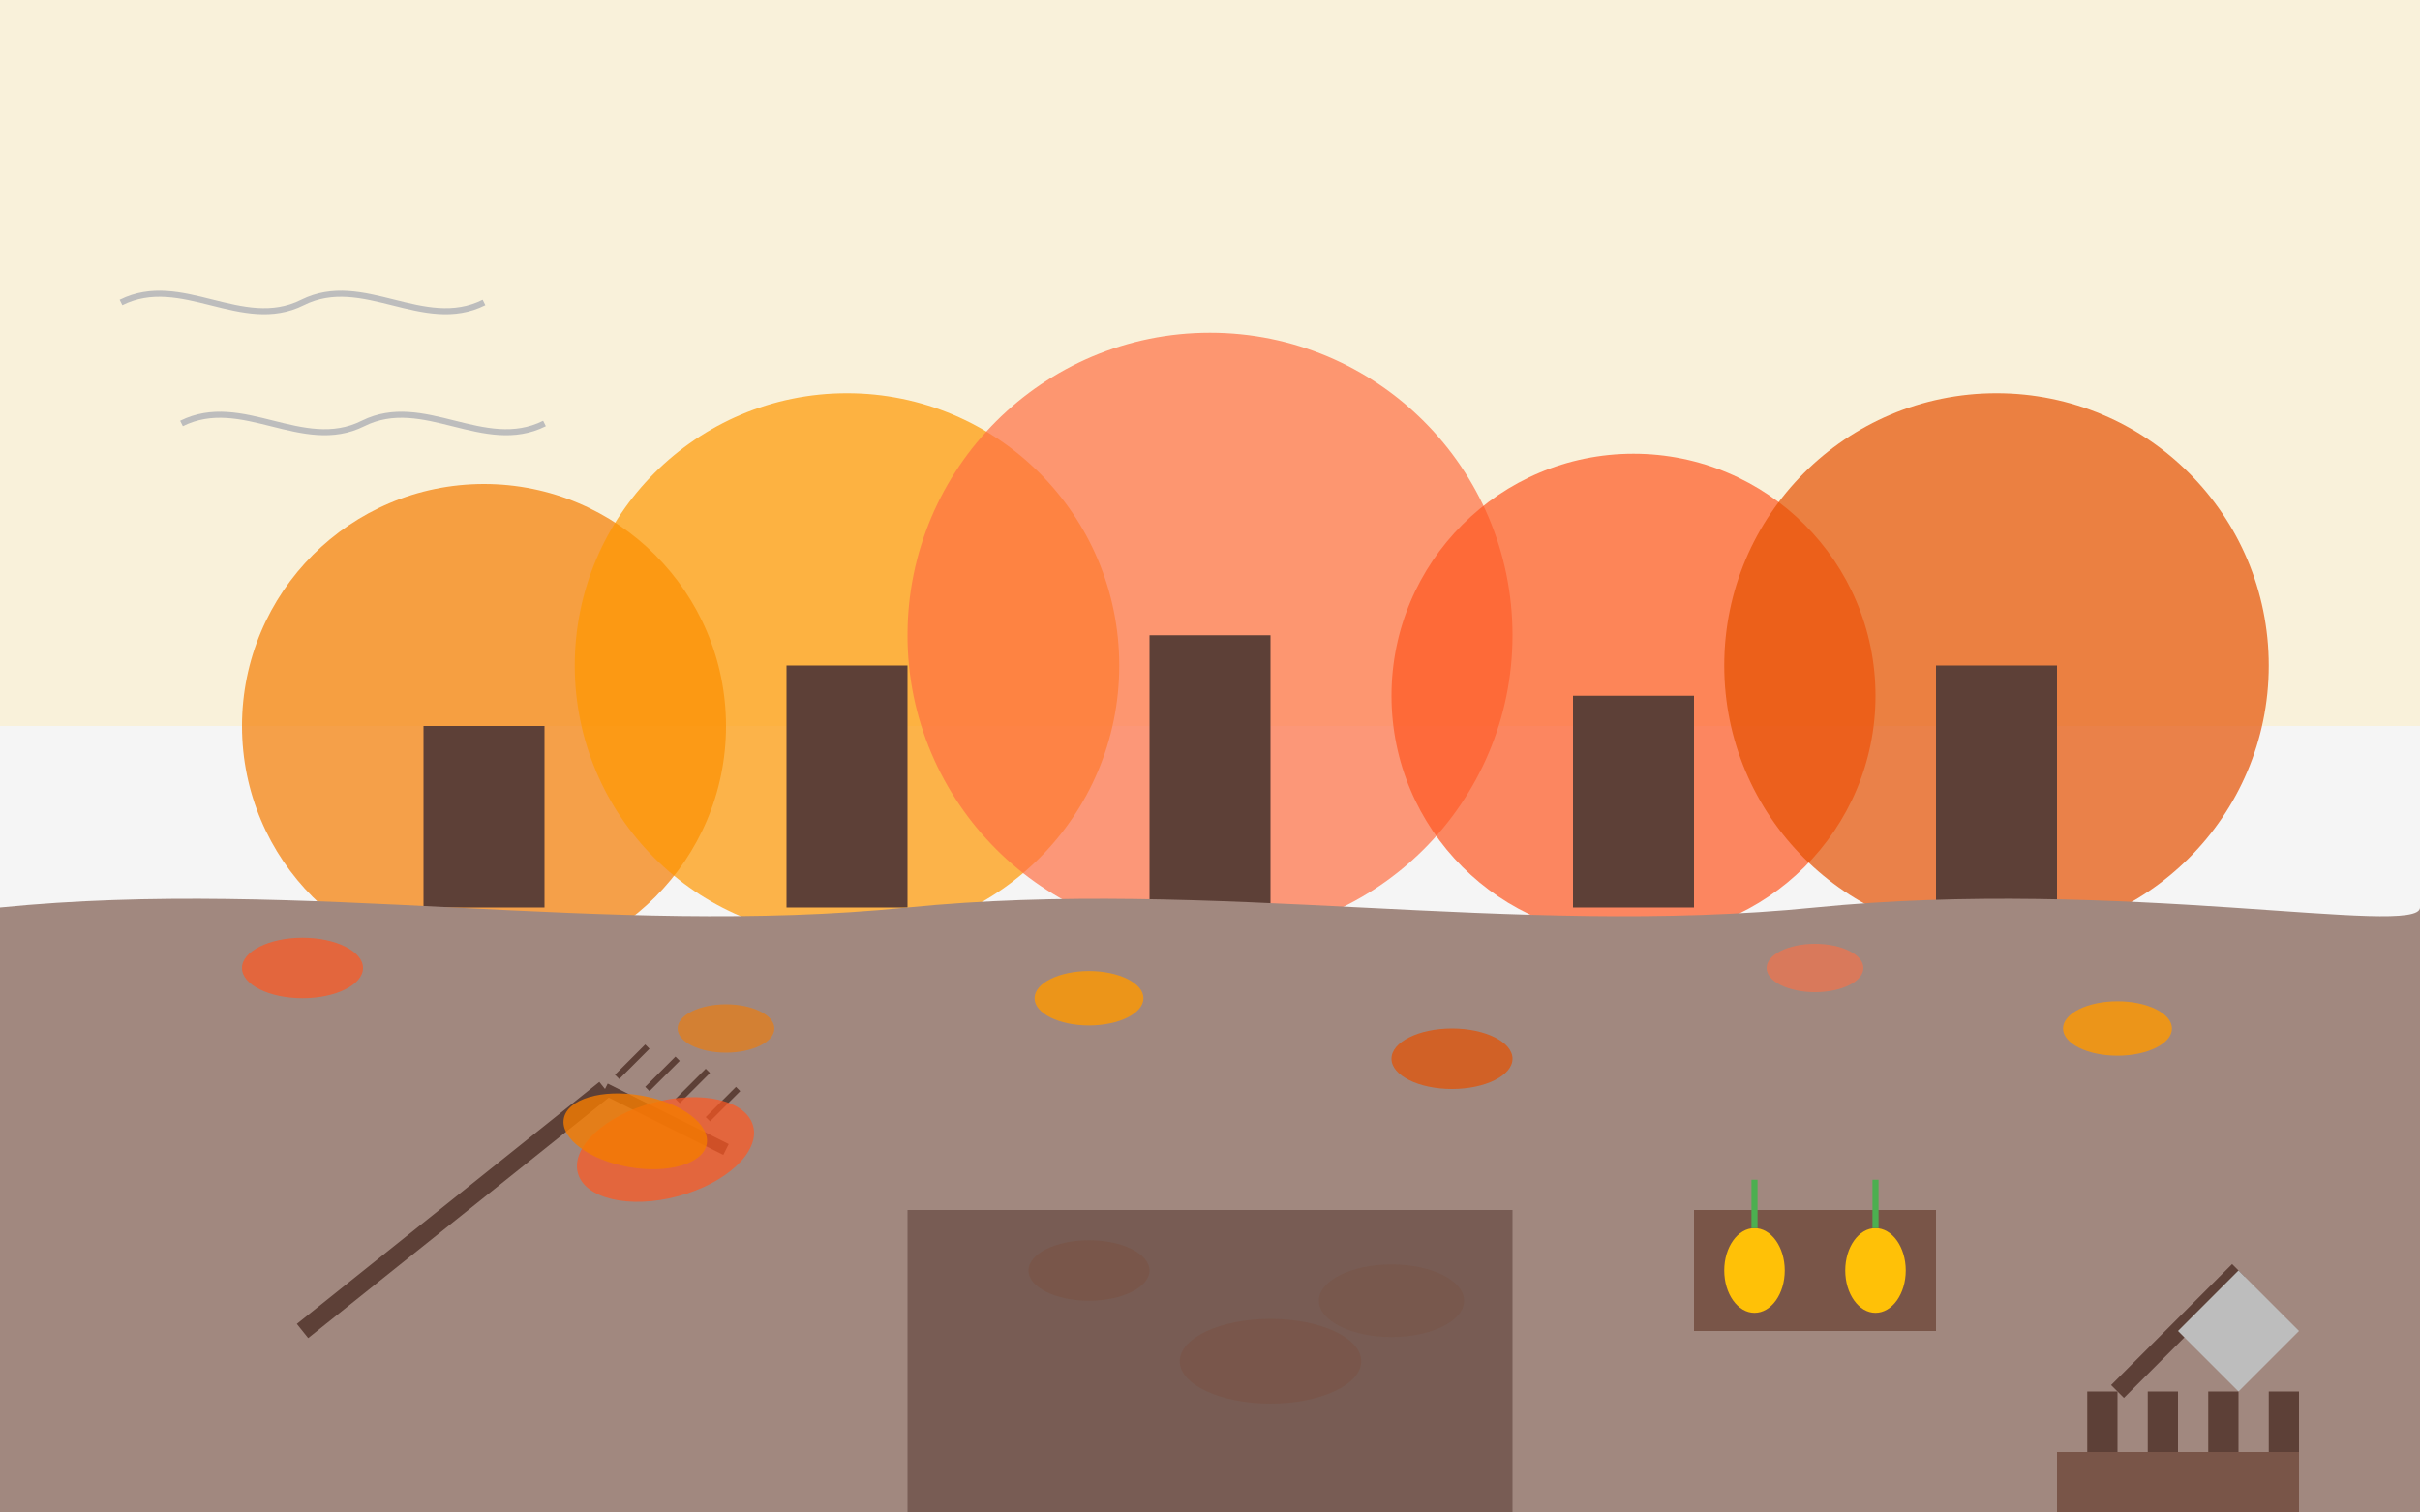 <?xml version="1.0" encoding="UTF-8"?>
<svg width="400" height="250" viewBox="0 0 400 250" xmlns="http://www.w3.org/2000/svg">
  <!-- Background -->
  <rect width="400" height="250" fill="#F5F5F5"/>
  
  <!-- Autumn garden scene -->
  <!-- Sky with autumn hues -->
  <rect width="400" height="120" fill="#FFECB3" opacity="0.4"/>
  
  <!-- Autumn trees background -->
  <circle cx="80" cy="120" r="40" fill="#F57C00" opacity="0.7"/>
  <rect x="70" y="120" width="20" height="30" fill="#5D4037"/>
  
  <circle cx="140" cy="110" r="45" fill="#FF9800" opacity="0.7"/>
  <rect x="130" y="110" width="20" height="40" fill="#5D4037"/>
  
  <circle cx="200" cy="105" r="50" fill="#FF7043" opacity="0.7"/>
  <rect x="190" y="105" width="20" height="45" fill="#5D4037"/>
  
  <circle cx="270" cy="115" r="40" fill="#FF5722" opacity="0.7"/>
  <rect x="260" y="115" width="20" height="35" fill="#5D4037"/>
  
  <circle cx="330" cy="110" r="45" fill="#E65100" opacity="0.7"/>
  <rect x="320" y="110" width="20" height="40" fill="#5D4037"/>
  
  <!-- Ground with fallen leaves -->
  <path d="M0,150 C50,145 100,155 150,150 C200,145 250,155 300,150 C350,145 400,155 400,150 L400,250 L0,250 Z" fill="#A1887F"/>
  
  <!-- Fallen leaves -->
  <ellipse cx="50" cy="160" rx="10" ry="5" fill="#FF5722" opacity="0.7"/>
  <ellipse cx="120" cy="170" rx="8" ry="4" fill="#F57C00" opacity="0.6"/>
  <ellipse cx="180" cy="165" rx="9" ry="4.5" fill="#FF9800" opacity="0.8"/>
  <ellipse cx="240" cy="175" rx="10" ry="5" fill="#E65100" opacity="0.7"/>
  <ellipse cx="300" cy="160" rx="8" ry="4" fill="#FF7043" opacity="0.6"/>
  <ellipse cx="350" cy="170" rx="9" ry="4.5" fill="#FF9800" opacity="0.8"/>
  
  <!-- Garden tasks elements -->
  <!-- Rake with leaves -->
  <path d="M50,220 L100,180" stroke="#5D4037" stroke-width="3"/> <!-- Rake handle -->
  <path d="M100,180 L120,190" stroke="#5D4037" stroke-width="2"/> <!-- Rake head -->
  <path d="M102,178 L107,173" stroke="#5D4037" stroke-width="1"/> <!-- Rake tooth -->
  <path d="M107,180 L112,175" stroke="#5D4037" stroke-width="1"/> <!-- Rake tooth -->
  <path d="M112,182 L117,177" stroke="#5D4037" stroke-width="1"/> <!-- Rake tooth -->
  <path d="M117,185 L122,180" stroke="#5D4037" stroke-width="1"/> <!-- Rake tooth -->
  
  <ellipse cx="110" cy="190" rx="15" ry="8" fill="#FF5722" opacity="0.7" transform="rotate(-15, 110, 190)"/> <!-- Pile of leaves -->
  <ellipse cx="105" cy="187" rx="12" ry="6" fill="#F57C00" opacity="0.8" transform="rotate(10, 105, 187)"/> <!-- Pile of leaves -->
  
  <!-- Mulching area -->
  <rect x="150" y="200" width="100" height="50" fill="#5D4037" opacity="0.6"/>
  <ellipse cx="180" cy="210" rx="10" ry="5" fill="#795548" opacity="0.8"/> <!-- Mulch clump -->
  <ellipse cx="210" cy="225" rx="15" ry="7" fill="#795548" opacity="0.7"/> <!-- Mulch clump -->
  <ellipse cx="230" cy="215" rx="12" ry="6" fill="#795548" opacity="0.6"/> <!-- Mulch clump -->
  
  <!-- Bulb planting -->
  <path d="M300,200 C300,220 280,220 280,200 Z" fill="#5D4037"/> <!-- Soil mound -->
  <path d="M280,200 L320,200 L320,220 L280,220 Z" fill="#795548"/> <!-- Soil strip -->
  <ellipse cx="290" cy="210" rx="5" ry="7" fill="#FFC107"/> <!-- Bulb -->
  <ellipse cx="310" cy="210" rx="5" ry="7" fill="#FFC107"/> <!-- Bulb -->
  <path d="M290,203 L290,195" stroke="#4CAF50" stroke-width="1"/> <!-- Sprout -->
  <path d="M310,203 L310,195" stroke="#4CAF50" stroke-width="1"/> <!-- Sprout -->
  
  <!-- Gardening tools -->
  <path d="M350,230 L370,210" stroke="#5D4037" stroke-width="3"/> <!-- Trowel handle -->
  <path d="M370,210 L380,220 L370,230 L360,220 Z" fill="#BDBDBD"/> <!-- Trowel blade -->
  
  <rect x="340" y="240" width="40" height="10" fill="#795548"/> <!-- Garden box -->
  <rect x="345" y="230" width="5" height="10" fill="#5D4037"/> <!-- Divider -->
  <rect x="355" y="230" width="5" height="10" fill="#5D4037"/> <!-- Divider -->
  <rect x="365" y="230" width="5" height="10" fill="#5D4037"/> <!-- Divider -->
  <rect x="375" y="230" width="5" height="10" fill="#5D4037"/> <!-- Divider -->
  
  <!-- Weather indicator (autumn breeze) -->
  <path d="M20,50 C30,45 40,55 50,50 C60,45 70,55 80,50" stroke="#BDBDBD" stroke-width="1" fill="none"/>
  <path d="M30,70 C40,65 50,75 60,70 C70,65 80,75 90,70" stroke="#BDBDBD" stroke-width="1" fill="none"/>
</svg>